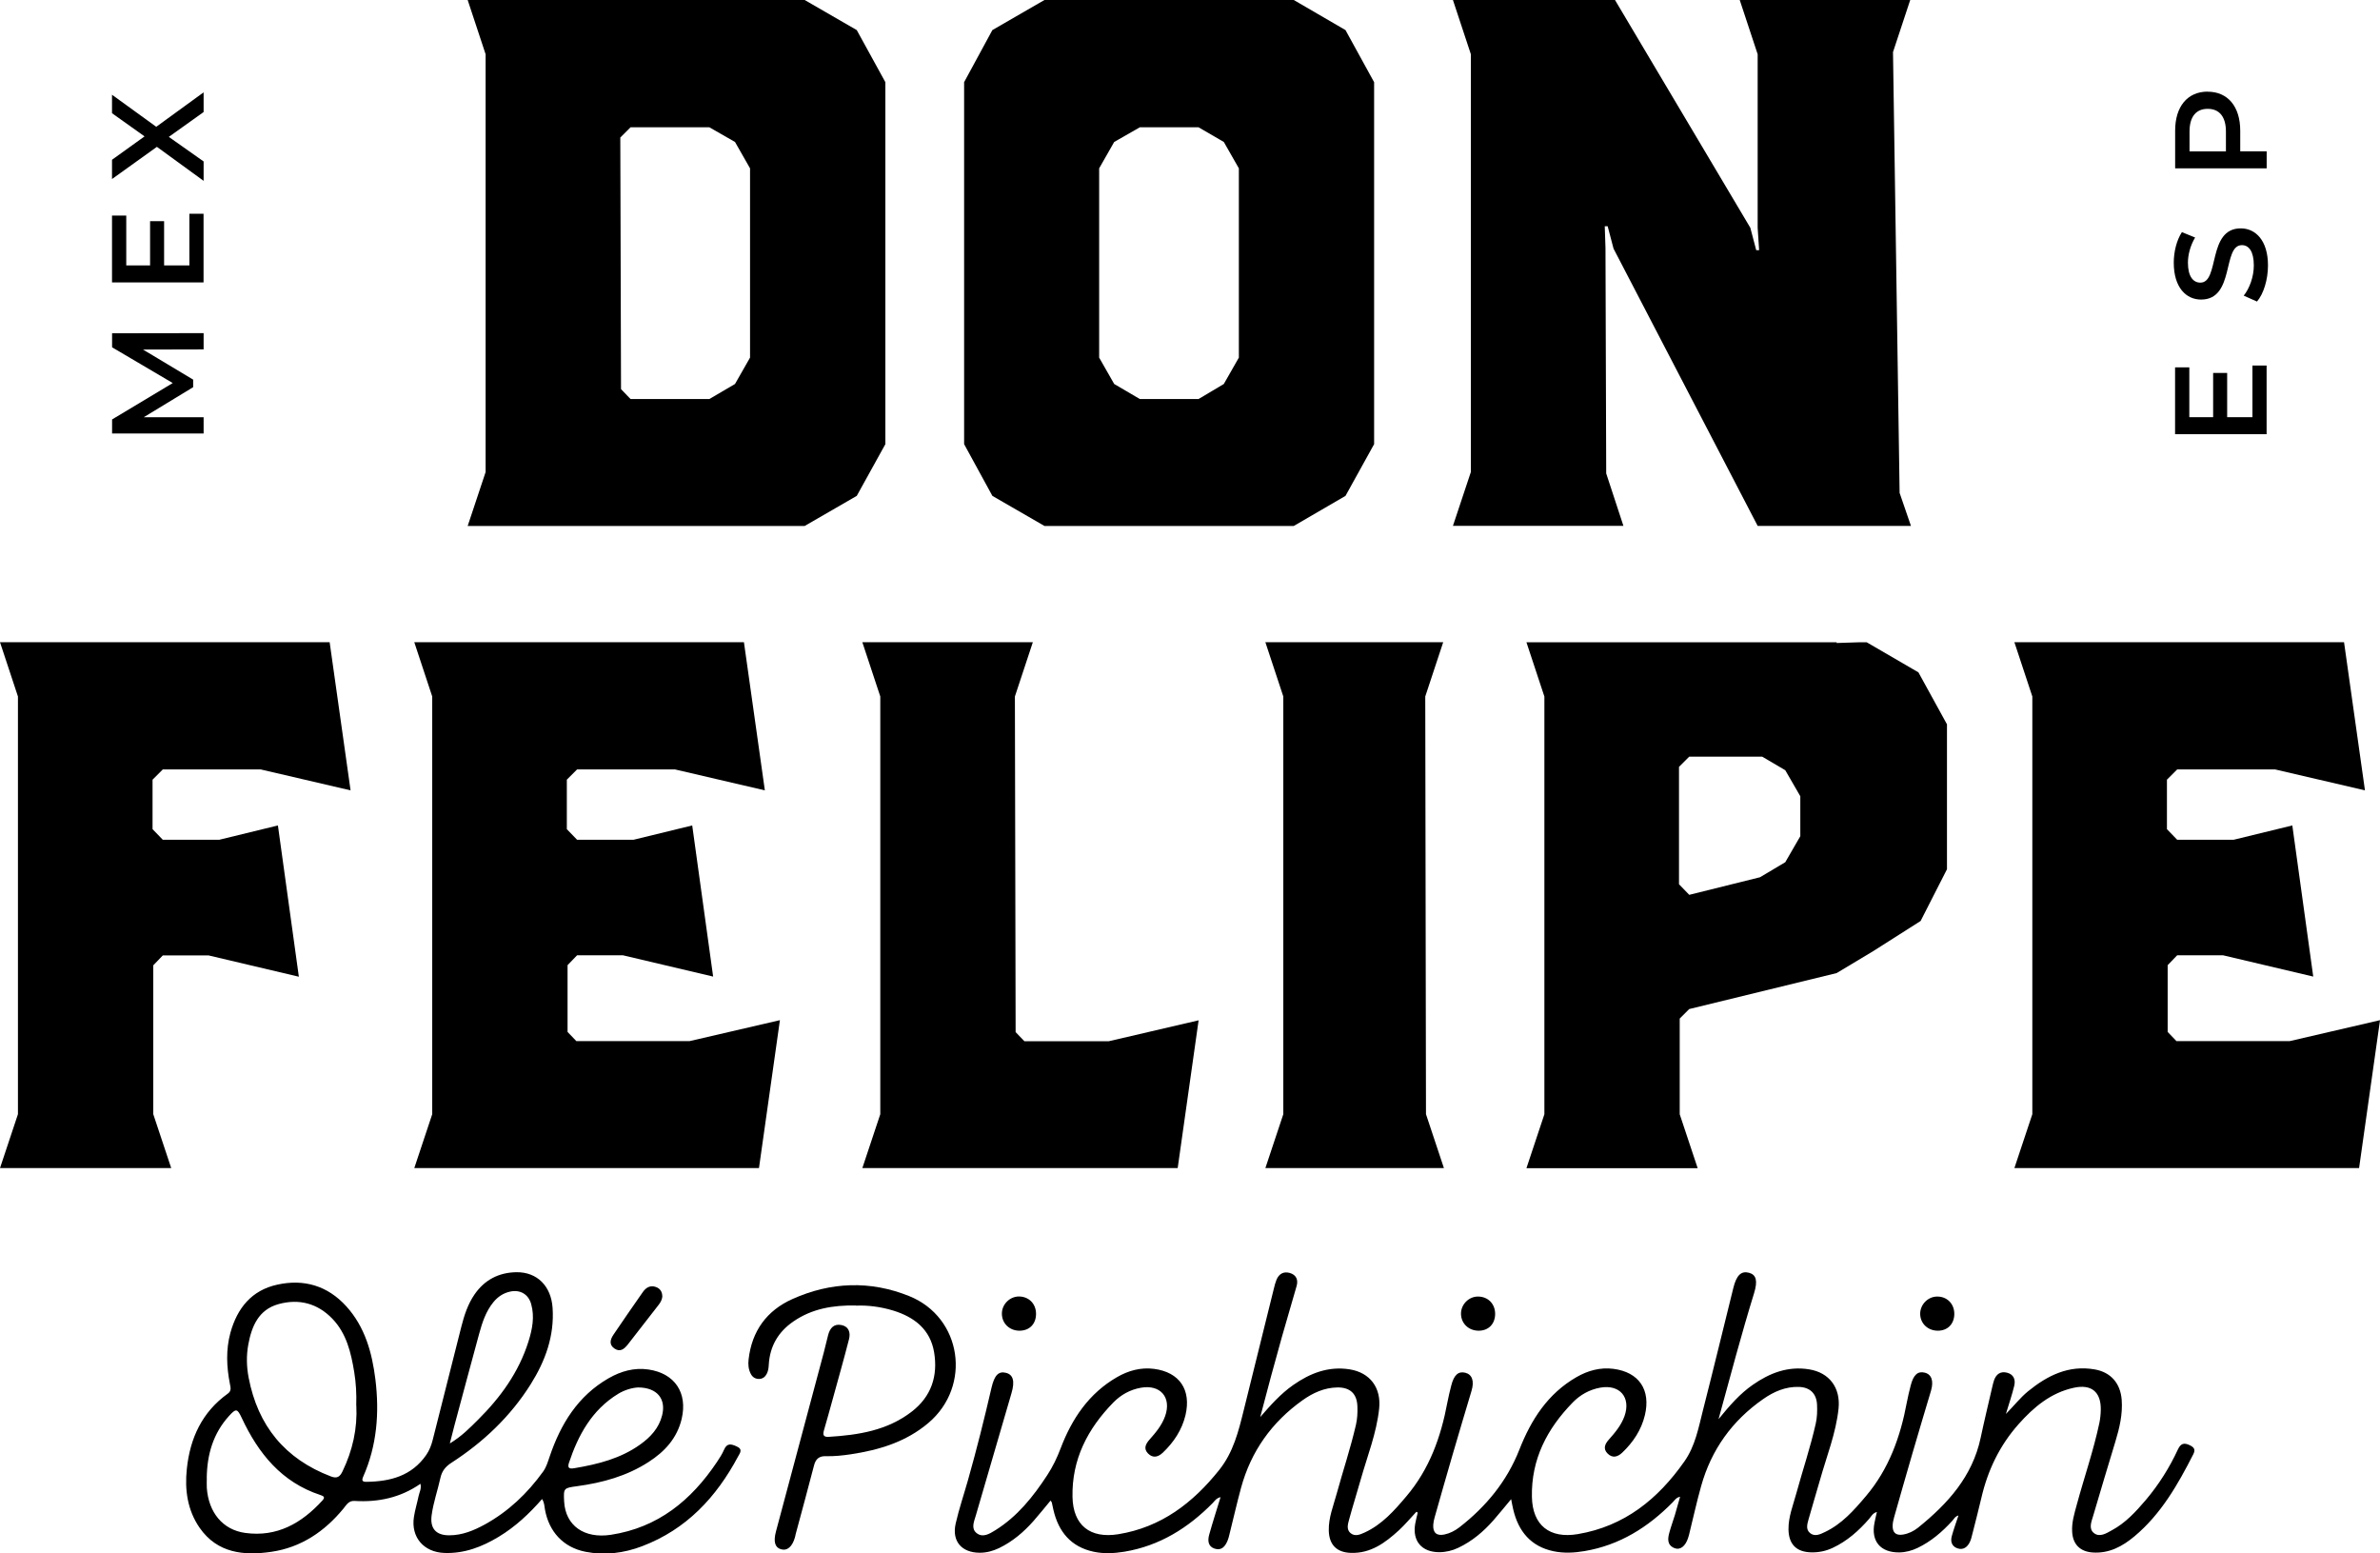 <?xml version="1.0" encoding="UTF-8"?>
<svg id="Capa_2" data-name="Capa 2" xmlns="http://www.w3.org/2000/svg" viewBox="0 0 327.63 213.8">
  <g id="Capa_1-2" data-name="Capa 1">
    <g>
      <g>
        <path d="M38.26,113.63l2.88,20.8-12.42-2.93h-6.31l-1.31,1.36v20.49l2.47,7.42H0l2.47-7.42v-57.49l-2.47-7.47h45.38l2.88,20.39-12.37-2.88h-13.48l-1.41,1.41v6.81l1.41,1.46h7.77l8.08-1.97Z"/>
        <path d="M107.36,140.43l-2.88,20.34h-47.45l2.47-7.42v-57.49l-2.47-7.47h45.38l2.88,20.39-12.37-2.88h-13.48l-1.41,1.41v6.81l1.41,1.46h7.77l8.08-1.97,2.88,20.8-12.42-2.93h-6.31l-1.31,1.36v9.19l1.21,1.26h15.6l12.42-2.88Z"/>
        <path d="M165,140.43l-2.88,20.34h-43.41l2.47-7.42v-57.49l-2.47-7.47h23.47l-2.47,7.47.1,46.19,1.21,1.26h11.61l12.37-2.88Z"/>
        <path d="M198.77,160.77h-24.58l2.47-7.42v-57.49l-2.47-7.47h24.48l-2.47,7.47.1,57.49,2.47,7.42Z"/>
        <path d="M268.02,99.7v19.94l-3.63,7.12-6.51,4.14-5.05,3.03-20.29,4.95-1.31,1.31v13.17l2.47,7.42h-23.57l2.47-7.42v-57.49l-2.47-7.47h42.7v.1l3.08-.1h1.06l7.12,4.14,3.94,7.17ZM232.54,104.14l-1.41,1.41v16.15l1.41,1.46,9.74-2.42,3.48-2.07,2.07-3.58v-5.5l-2.07-3.58-3.18-1.87h-10.04Z"/>
        <path d="M327.63,140.43l-2.88,20.34h-47.45l2.47-7.42v-57.49l-2.47-7.47h45.38l2.88,20.39-12.37-2.88h-13.48l-1.41,1.41v6.81l1.41,1.46h7.77l8.08-1.97,2.88,20.8-12.42-2.93h-6.31l-1.31,1.36v9.19l1.21,1.26h15.6l12.42-2.88Z"/>
      </g>
      <g>
        <g>
          <path d="M121.88,11.31v49.82l-3.94,7.12-7.17,4.14h-46.39l2.47-7.42V7.47l-2.47-7.47h46.39l7.17,4.14,3.94,7.17ZM86.8,54.92h10.85l3.53-2.07,2.07-3.63v-26.05l-2.07-3.63-3.53-2.02h-10.85l-1.41,1.41.1,34.63,1.31,1.36Z"/>
          <path d="M189.16,11.31v49.82l-3.94,7.12-7.12,4.14h-34.32l-7.17-4.14-3.89-7.12V11.31l3.89-7.17,7.17-4.14h34.32l7.12,4.14,3.94,7.17ZM156.91,54.92h8.08l3.48-2.07,2.07-3.63v-26.05l-2.07-3.63-3.48-2.02h-8.08l-3.53,2.02-2.07,3.63v26.05l2.07,3.63,3.53,2.07Z"/>
          <path d="M263.06,72.38h-21.1l-19.84-38.16-.81-3.08h-.4l.1,2.98.1,31.04,2.37,7.22h-23.47l2.47-7.42V7.47l-2.47-7.47h22.31l18.63,31.35.81,3.08h.4l-.2-3.08V7.47l-2.47-7.47h23.47l-2.37,7.17.91,60.67,1.56,4.54Z"/>
        </g>
        <g>
          <path d="M310.06,50.31h1.96v9.45h-12.6v-9.2h1.96v6.86h3.28v-6.09h1.93v6.09h3.48v-7.11Z"/>
          <path d="M310.69,41.5l-1.82-.81c.81-1.01,1.39-2.61,1.39-4.16,0-1.96-.7-2.79-1.64-2.79-2.72,0-.94,7.49-5.62,7.49-2.03,0-3.76-1.62-3.76-5.08,0-1.51.4-3.1,1.12-4.2l1.82.74c-.67,1.13-.99,2.38-.99,3.47,0,1.94.76,2.74,1.71,2.74,2.68,0,.94-7.47,5.56-7.47,2.02,0,3.75,1.64,3.75,5.1,0,1.96-.61,3.92-1.51,4.97Z"/>
          <path d="M303.91,12.62c2.77,0,4.48,2.05,4.48,5.37v2.84h3.64v2.34h-12.6v-5.19c0-3.31,1.69-5.37,4.48-5.37ZM303.91,14.98c-1.58,0-2.5,1.06-2.5,3.12v2.74h5.01v-2.74c0-2.05-.92-3.12-2.5-3.12Z"/>
        </g>
        <g>
          <path d="M28.03,48.09l-8.35.02,6.91,4.14v1.04l-6.81,4.14h8.25v2.23h-12.6v-1.93l8.35-5.01-8.35-4.92v-1.93l12.6-.02v2.21Z"/>
          <path d="M26.06,29.42h1.96v9.45h-12.6v-9.2h1.96v6.86h3.28v-6.09h1.93v6.09h3.48v-7.11Z"/>
          <path d="M28.03,15.42l-4.79,3.42,4.79,3.38v2.67l-6.43-4.68-6.18,4.43v-2.65l4.48-3.22-4.48-3.19v-2.54l6.09,4.41,6.52-4.74v2.7Z"/>
        </g>
      </g>
      <g>
        <g>
          <path d="M74.62,206.32c-1.77,2.03-3.69,3.82-5.96,5.19-2.3,1.39-4.73,2.33-7.48,2.23-2.84-.1-4.63-2.16-4.2-4.95.15-.98.45-1.94.65-2.91.11-.51.41-.99.25-1.66-2.77,1.92-5.82,2.56-9.08,2.36-.81-.05-1.12.56-1.52,1.05-2.6,3.16-5.83,5.35-9.91,5.95-3.79.56-7.44.2-9.88-3.29-1.69-2.43-2.08-5.25-1.77-8.13.44-4.21,2.09-7.81,5.64-10.35.52-.37.39-.83.29-1.33-.46-2.35-.57-4.71.07-7.05.94-3.39,2.92-5.85,6.46-6.62,3.68-.81,6.93.16,9.49,2.98,2.58,2.85,3.55,6.38,4.01,10.08.56,4.6.21,9.1-1.69,13.39-.23.53-.09.69.45.69,3.28-.04,6.22-.8,8.23-3.69.45-.65.71-1.35.9-2.09,1.31-5.19,2.62-10.39,3.94-15.58.4-1.57.89-3.09,1.82-4.44,1.39-2.01,3.34-3.01,5.75-3.05,2.87-.04,4.79,1.92,4.99,4.91.26,3.88-1.01,7.32-3.02,10.52-2.8,4.45-6.54,7.98-10.94,10.82-.8.52-1.27,1.12-1.48,2.05-.38,1.72-.97,3.38-1.21,5.14-.25,1.82.59,2.78,2.43,2.77,1.78,0,3.37-.66,4.89-1.49,3.25-1.79,5.86-4.28,8.02-7.27.46-.64.66-1.37.91-2.09,1.52-4.48,3.88-8.33,8.1-10.76,1.69-.97,3.53-1.5,5.5-1.21,3.62.53,5.41,3.2,4.57,6.79-.63,2.67-2.34,4.52-4.57,5.95-2.99,1.93-6.34,2.85-9.82,3.32-1.85.25-1.89.26-1.79,2.11.18,3.32,2.76,5.14,6.44,4.58,6.48-.99,11.06-4.74,14.59-10.01.36-.54.72-1.09.98-1.69.41-.97,1-.8,1.75-.46.89.4.43.92.18,1.39-3,5.62-7.12,10.03-13.2,12.34-2.52.96-5.14,1.29-7.79.77-3.06-.6-5.04-2.76-5.59-5.82-.08-.44-.07-.91-.38-1.41ZM49.04,193.42c.05-1.55-.03-3.08-.28-4.59-.44-2.66-1.05-5.28-2.99-7.31-2.07-2.16-4.65-2.81-7.46-2.02-2.7.76-3.66,3.01-4.13,5.56-.28,1.53-.24,3.05.05,4.56,1.27,6.62,5,11.18,11.33,13.59.84.32,1.23.05,1.59-.7,1.39-2.88,2.07-5.9,1.9-9.09ZM28.47,203.41c0,.46-.03.92,0,1.38.24,3.36,2.18,5.76,5.27,6.19,4.39.61,7.78-1.33,10.64-4.46.44-.48.15-.61-.29-.76-5.34-1.76-8.53-5.73-10.81-10.6-.61-1.3-.78-1.35-1.75-.28-2.2,2.42-3.03,5.34-3.07,8.54ZM61.92,198.67c1.68-1.02,2.76-2.15,3.86-3.24,3.11-3.08,5.63-6.55,6.96-10.77.53-1.68.88-3.41.38-5.18-.38-1.36-1.53-2.02-2.91-1.71-.93.21-1.67.7-2.28,1.44-1.05,1.28-1.54,2.8-1.97,4.36-1.15,4.2-2.27,8.41-3.4,12.61-.19.72-.37,1.45-.64,2.5ZM87.87,190.96c-.78.03-1.85.31-2.81.9-3.59,2.21-5.47,5.66-6.75,9.51-.29.89.38.77.84.69,3.18-.54,6.29-1.32,8.97-3.24,1.43-1.02,2.59-2.26,3.03-4.03.56-2.23-.66-3.81-3.29-3.83Z"/>
          <path d="M91.18,178.44c-.05.47-.26.83-.52,1.16-1.41,1.81-2.82,3.63-4.23,5.44-.48.61-1.05,1.11-1.85.56-.79-.55-.56-1.27-.12-1.92,1.33-1.96,2.68-3.92,4.04-5.86.43-.61,1.01-.96,1.78-.69.61.21.89.69.89,1.3Z"/>
        </g>
        <g>
          <path d="M194.9,208.16c-.78.83-1.51,1.71-2.34,2.47-1.86,1.7-3.85,3.18-6.57,3.1-1.97-.05-3.03-1.11-3.07-3.09-.04-1.76.63-3.37,1.08-5.03.87-3.17,1.92-6.3,2.66-9.51.19-.83.23-1.67.2-2.51-.05-1.75-.99-2.66-2.77-2.63-1.79.03-3.36.75-4.78,1.76-4.24,3.02-7.1,7.03-8.47,12.06-.58,2.14-1.07,4.31-1.61,6.46-.06.26-.13.52-.23.77-.33.82-.84,1.46-1.81,1.13-.92-.31-.95-1.15-.73-1.93.47-1.68,1.01-3.35,1.56-5.15-.6.14-.8.53-1.08.81-3.39,3.44-7.33,5.9-12.17,6.7-1.4.23-2.84.3-4.23,0-3.12-.67-4.83-2.75-5.53-5.77-.08-.34-.14-.67-.22-1.01-.02-.07-.08-.12-.17-.26-.79.95-1.54,1.89-2.34,2.8-1.35,1.53-2.89,2.84-4.75,3.74-.84.4-1.71.64-2.65.64-2.5,0-3.88-1.59-3.32-4.03.46-2.01,1.13-3.98,1.69-5.96,1.19-4.2,2.25-8.43,3.23-12.68.41-1.78.98-2.35,2.01-2.09,1,.26,1.23,1.17.75,2.8-1.65,5.62-3.29,11.24-4.92,16.87-.23.79-.67,1.73.1,2.37.85.7,1.79.12,2.55-.35,3.07-1.9,5.26-4.65,7.2-7.62.76-1.16,1.35-2.39,1.84-3.69,1.55-4.07,3.89-7.56,7.76-9.79,1.56-.9,3.27-1.37,5.07-1.14,3.54.45,5.18,2.89,4.35,6.39-.49,2.03-1.61,3.71-3.11,5.14-.63.6-1.35.81-2.03.13-.67-.67-.34-1.32.19-1.92.87-.98,1.7-1.97,2.15-3.23.91-2.57-.64-4.39-3.34-3.91-1.48.26-2.76.98-3.79,2.03-3.53,3.61-5.73,7.83-5.62,13.01.08,3.89,2.42,5.75,6.31,5.12,5.9-.96,10.26-4.3,13.89-8.85,1.94-2.43,2.65-5.3,3.37-8.21,1.39-5.61,2.78-11.22,4.17-16.83.09-.37.19-.75.33-1.1.33-.83.96-1.21,1.83-.97.89.25,1.2.94.95,1.8-.65,2.32-1.36,4.63-2.01,6.95-1.03,3.68-2.04,7.37-3,11.09,1.4-1.61,2.8-3.2,4.55-4.42,2.33-1.63,4.85-2.61,7.76-2.15,2.83.45,4.37,2.56,4.06,5.42-.36,3.38-1.63,6.53-2.54,9.76-.52,1.84-1.1,3.67-1.6,5.51-.17.62-.38,1.34.19,1.84.61.52,1.32.22,1.95-.07,2.4-1.1,4.1-3.03,5.76-5,3.17-3.74,4.75-8.16,5.63-12.89.15-.79.34-1.57.54-2.35.37-1.46.98-1.99,1.94-1.75.93.24,1.25,1.14.85,2.48-.86,2.9-1.74,5.79-2.58,8.7-.85,2.9-1.67,5.81-2.5,8.72-.09.33-.17.67-.19,1.01-.07,1.1.46,1.58,1.54,1.35.76-.16,1.45-.52,2.06-.99,3.67-2.85,6.54-6.33,8.25-10.68,1.62-4.13,3.92-7.72,7.87-9.99,1.56-.9,3.27-1.37,5.07-1.14,3.54.45,5.18,2.9,4.34,6.39-.49,2.03-1.61,3.71-3.11,5.14-.63.6-1.35.81-2.03.12-.66-.67-.34-1.33.19-1.92.87-.98,1.7-1.97,2.15-3.23.9-2.57-.65-4.39-3.34-3.91-1.48.27-2.76.98-3.79,2.04-3.53,3.61-5.73,7.83-5.62,13.01.08,3.89,2.43,5.76,6.31,5.11,6.42-1.08,11.03-4.81,14.67-9.99,1.51-2.14,1.95-4.64,2.57-7.07,1.43-5.6,2.79-11.22,4.18-16.83.43-1.74,1.08-2.37,2.16-2.08,1.01.28,1.21,1.12.69,2.82-1.74,5.63-3.24,11.32-4.89,17.33,1.55-1.91,2.95-3.5,4.7-4.72,2.33-1.63,4.85-2.61,7.76-2.14,2.82.45,4.36,2.56,4.06,5.42-.36,3.38-1.63,6.52-2.54,9.76-.51,1.8-1.07,3.6-1.57,5.4-.18.66-.44,1.42.17,1.94.65.55,1.39.2,2.05-.12,2.35-1.11,4.02-3.01,5.66-4.95,3.17-3.74,4.75-8.16,5.63-12.9.15-.79.34-1.57.54-2.35.37-1.45.98-1.99,1.94-1.74.93.24,1.24,1.14.85,2.48-.86,2.9-1.74,5.79-2.58,8.7-.85,2.9-1.67,5.81-2.5,8.72-.1.37-.19.75-.2,1.13-.03.99.45,1.41,1.43,1.25.77-.13,1.47-.47,2.07-.95,4.07-3.28,7.47-7.02,8.61-12.35.5-2.36,1.07-4.7,1.61-7.05.07-.3.14-.6.24-.89.3-.85.89-1.26,1.78-1.04.92.23,1.2.96,1,1.79-.29,1.22-.7,2.4-1.15,3.89,1.16-1.18,2-2.26,3.05-3.12,2.68-2.18,5.59-3.63,9.17-3.01,2.23.39,3.54,1.91,3.72,4.18.15,1.99-.3,3.87-.87,5.75-1.03,3.41-2.06,6.81-3.06,10.23-.23.79-.66,1.75.1,2.36.79.63,1.7.05,2.46-.37,1.89-1.01,3.32-2.57,4.69-4.18,1.79-2.12,3.26-4.45,4.42-6.96.38-.81.83-.96,1.62-.58.61.29.82.6.5,1.24-2.13,4.18-4.44,8.24-8.11,11.31-1.65,1.38-3.48,2.37-5.74,2.22-1.73-.12-2.73-1.11-2.83-2.84-.08-1.29.3-2.5.63-3.72,1.02-3.77,2.31-7.46,3.12-11.29.12-.59.18-1.21.19-1.82.03-2.43-1.29-3.52-3.68-3.01-3.19.68-5.55,2.67-7.64,5.02-2.6,2.93-4.24,6.34-5.12,10.15-.39,1.68-.83,3.34-1.25,5.01-.09.37-.18.75-.35,1.09-.34.69-.91,1.1-1.68.84-.78-.26-1-.93-.79-1.68.25-.92.58-1.82.92-2.85-.48.14-.63.5-.86.75-1.38,1.51-2.91,2.83-4.77,3.72-.8.38-1.64.61-2.54.62-2.57.02-3.9-1.55-3.39-4.08.09-.48.21-.95.33-1.49-.59.17-.78.62-1.07.95-1.42,1.63-3.01,3.05-4.99,3.98-.95.45-1.95.66-3,.63-2.03-.05-3.08-1.12-3.11-3.17-.02-1.72.63-3.3,1.07-4.92.88-3.21,1.95-6.37,2.68-9.62.2-.87.22-1.75.18-2.63-.08-1.51-.96-2.38-2.49-2.43-1.84-.06-3.46.65-4.92,1.67-4.28,2.98-7.15,6.98-8.55,12-.62,2.21-1.11,4.46-1.66,6.68-.04.15-.08.3-.13.44-.37,1.14-1.09,1.71-1.87,1.4-1.03-.42-.95-1.28-.71-2.14.22-.81.51-1.6.76-2.41.24-.8.46-1.61.72-2.52-.55.1-.75.49-1.02.76-3.39,3.44-7.32,5.91-12.16,6.72-1.4.24-2.84.31-4.23.02-3.12-.65-4.85-2.73-5.56-5.75-.1-.41-.17-.82-.29-1.42-.88,1.05-1.63,1.99-2.42,2.89-1.38,1.57-2.95,2.9-4.85,3.8-.84.4-1.72.61-2.66.61-2.38-.02-3.68-1.54-3.28-3.89.09-.52.23-1.04.35-1.55l-.17-.13Z"/>
          <path d="M117.84,179.68c-3.21-.06-6.08.45-8.61,2.19-2.09,1.43-3.25,3.4-3.4,5.95-.02.42-.07.84-.26,1.23-.22.44-.56.73-1.08.74-.51,0-.89-.24-1.12-.67-.34-.63-.4-1.3-.32-2,.44-3.93,2.51-6.75,6.04-8.33,5.26-2.36,10.71-2.57,16.08-.4,7.25,2.93,8.63,12.36,2.65,17.44-3.09,2.63-6.8,3.74-10.71,4.33-1.14.17-2.28.29-3.43.26-.9-.03-1.39.37-1.62,1.27-.81,3.15-1.68,6.29-2.52,9.43-.04.15-.06.3-.1.45-.37,1.31-1.06,1.91-1.93,1.66-.84-.24-1.06-1.05-.69-2.45,2.19-8.21,4.39-16.41,6.58-24.62.22-.81.39-1.64.61-2.45.25-.91.77-1.55,1.81-1.34,1.07.22,1.28,1.08,1.05,1.96-.7,2.74-1.48,5.47-2.23,8.2-.4,1.44-.79,2.88-1.21,4.31-.17.6-.13.96.63.92,4.1-.25,8.09-.87,11.46-3.48,2.69-2.08,3.61-4.9,3.07-8.16-.53-3.15-2.71-4.84-5.62-5.74-1.74-.53-3.51-.75-5.13-.68Z"/>
          <path d="M142.62,180.84c0,1.39-.91,2.31-2.28,2.31-1.38,0-2.43-1.02-2.42-2.36,0-1.27,1.08-2.34,2.33-2.35,1.38,0,2.37,1,2.37,2.39Z"/>
          <path d="M205.82,180.83c0,1.39-.91,2.32-2.27,2.32-1.39,0-2.43-1.01-2.43-2.35,0-1.27,1.07-2.35,2.33-2.35,1.38,0,2.37.99,2.37,2.39Z"/>
          <path d="M266.77,183.15c-1.39,0-2.43-.99-2.44-2.33,0-1.26,1.05-2.35,2.31-2.37,1.38-.02,2.38.98,2.39,2.37,0,1.39-.9,2.32-2.25,2.33Z"/>
        </g>
      </g>
    </g>
  </g>
</svg>